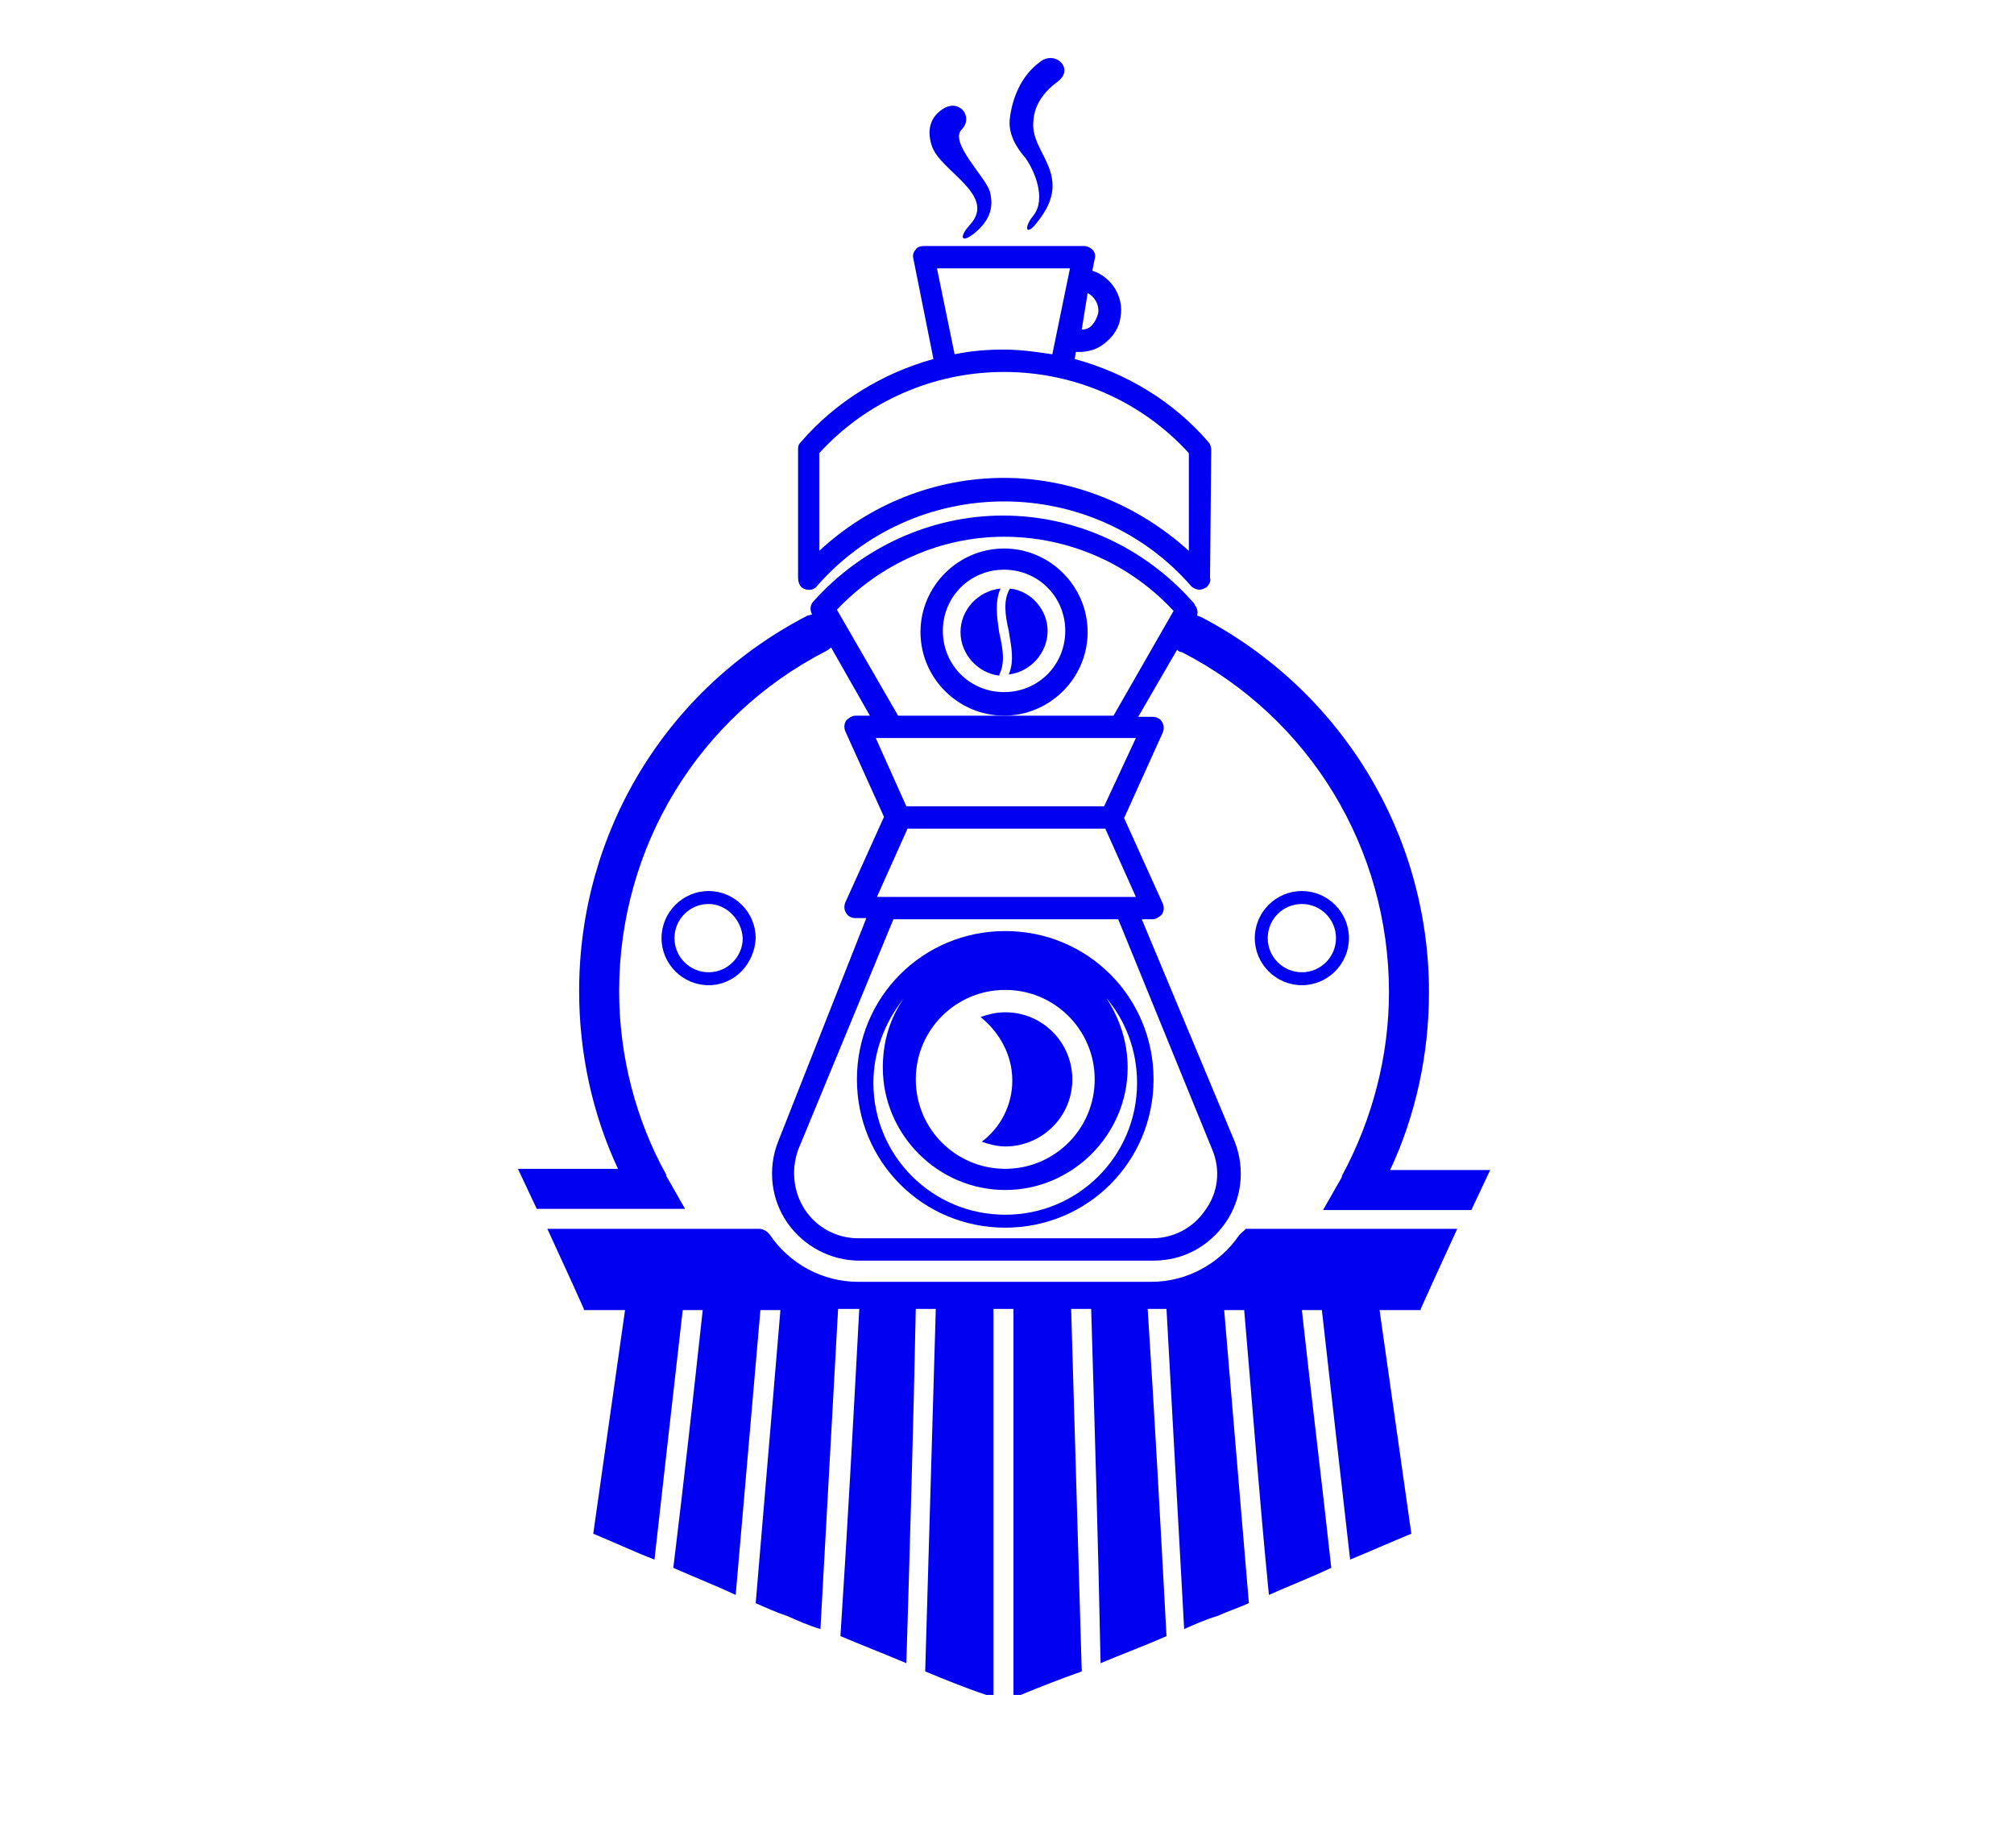 <svg xmlns="http://www.w3.org/2000/svg" xmlns:xlink="http://www.w3.org/1999/xlink" id="Layer_1" x="0px" y="0px" viewBox="0 0 171.1 157" style="enable-background:new 0 0 171.1 157;" xml:space="preserve"><style type="text/css">	.st0{fill:#0100F0;}</style><g>	<g>		<g>			<g>				<path class="st0" d="M110.6,83.7c-2.2,0-4-1.8-4-4s1.8-4,4-4s4,1.8,4,4C114.6,81.9,112.8,83.7,110.6,83.7z M110.6,76.8     c-1.6,0-2.9,1.3-2.9,2.9s1.3,2.9,2.9,2.9s2.9-1.3,2.9-2.9C113.5,78.1,112.2,76.8,110.6,76.8z"></path>			</g>		</g>	</g>	<g>		<g>			<g>				<path class="st0" d="M85.4,79.1c-7,0-12.6,5.6-12.6,12.6s5.6,12.6,12.6,12.6S98,98.7,98,91.7S92.4,79.1,85.4,79.1z M85.4,84.1     c4.2,0,7.6,3.4,7.6,7.6s-3.4,7.6-7.6,7.6s-7.6-3.4-7.6-7.6S81.2,84.1,85.4,84.1z M85.4,103.2c-6.2,0-11.2-5-11.2-11.2     c0-2.7,1-5.2,2.6-7.2c-1.2,1.7-1.8,3.7-1.8,5.9c0,5.7,4.7,10.4,10.4,10.4c5.7,0,10.4-4.7,10.4-10.4c0-2.2-0.7-4.2-1.8-5.9     c1.6,1.9,2.6,4.4,2.6,7.2C96.6,98.2,91.6,103.2,85.4,103.2z"></path>			</g>			<g>				<path class="st0" d="M86,91.8c0,2.1-1,4-2.6,5.2c0.6,0.2,1.3,0.4,2,0.4c3.1,0,5.7-2.5,5.7-5.7c0-3.1-2.5-5.7-5.7-5.7     c-0.8,0-1.5,0.2-2.1,0.4C84.9,87.7,86,89.6,86,91.8z"></path>			</g>		</g>	</g>	<g>		<g>			<g>				<path class="st0" d="M60.2,83.7c-2.2,0-4-1.8-4-4s1.8-4,4-4s4,1.8,4,4C64.1,81.9,62.4,83.7,60.2,83.7z M60.2,76.8     c-1.6,0-2.9,1.3-2.9,2.9s1.3,2.9,2.9,2.9s2.9-1.3,2.9-2.9C63,78.1,61.7,76.8,60.2,76.8z"></path>			</g>		</g>	</g>	<g>		<g>			<g>				<path class="st0" d="M85.3,46.6c-3.9,0-7.1,3.2-7.1,7.1s3.2,7.1,7.1,7.1s7.1-3.2,7.1-7.1S89.2,46.6,85.3,46.6z M85.3,58.8     c-2.9,0-5.2-2.3-5.2-5.2s2.3-5.2,5.2-5.2c2.9,0,5.2,2.3,5.2,5.2S88.2,58.8,85.3,58.8z"></path>			</g>		</g>		<g>			<path class="st0" d="M85.8,50c-0.6,1-0.4,2.3-0.1,3.6c0.2,1.3,0.5,2.5,0,3.7c1.8-0.2,3.3-1.8,3.3-3.7C89,51.8,87.6,50.2,85.8,50z    "></path>		</g>		<g>			<path class="st0" d="M85,50c-1.9,0.2-3.4,1.8-3.4,3.7s1.5,3.5,3.3,3.7v-0.1c0.5-1,0.3-2.2,0-3.5C84.7,52.5,84.5,51.1,85,50z"></path>		</g>	</g>	<g>		<g>			<path class="st0" d="M118.1,99.4c2.2-4.7,3.3-9.9,3.3-15.1c0-13.5-7.5-25.7-19.4-31.9c-0.1,0-0.2-0.1-0.3-0.1    c0.1-0.3,0-0.7-0.2-0.9c0-0.1-0.1-0.2-0.2-0.3c-4.1-4.6-9.9-7.3-16.1-7.3c-6.1,0-12,2.7-16.1,7.3c-0.3,0.3-0.3,0.8-0.1,1.1l0,0    c-0.1,0-0.3,0.1-0.4,0.1c-12,6.2-19.4,18.4-19.4,31.9c0,5.2,1.1,10.4,3.3,15.1H44l1.6,3.4h12.6l-1.6-2.8v-0.1    c-2.6-4.7-4-10.1-4-15.6c0-12.2,6.7-23.3,17.6-28.9c0.2-0.1,0.3-0.2,0.4-0.3l3.3,5.8h-1.2c-0.3,0-0.6,0.2-0.8,0.4    c-0.2,0.3-0.2,0.6-0.1,0.9l3.3,7.3l-3.3,7.3c-0.1,0.3-0.1,0.6,0.1,0.9s0.5,0.4,0.8,0.4h0.9l-7.5,19c-0.9,2.3-0.6,4.9,0.8,6.9    s3.7,3.2,6.1,3.2h25c2.5,0,4.7-1.2,6.1-3.2s1.7-4.6,0.8-6.9L97,78.1h0.9c0.3,0,0.6-0.2,0.8-0.4c0.2-0.3,0.2-0.6,0.1-0.9l-3.3-7.3    l3.3-7.3c0.1-0.3,0.1-0.6-0.1-0.9c-0.2-0.3-0.5-0.4-0.8-0.4h-1.2l3.3-5.7c0.1,0.1,0.2,0.2,0.4,0.2C111.3,61,118,72.1,118,84.3    c0,5.4-1.4,10.8-4,15.6v0.1l-1.6,2.8H125l1.6-3.4H118.1z M103,97.7c0.7,1.7,0.5,3.6-0.6,5.1c-1,1.5-2.7,2.4-4.5,2.4h-25    c-1.8,0-3.5-0.9-4.5-2.4s-1.2-3.4-0.6-5.1l8.1-19.6H95L103,97.7z M96.5,76.2h-0.8l0,0H75.3l0,0h-0.8l2.6-5.8h16.8L96.5,76.2z     M93.8,68.5H77l-2.6-5.8h1.4h19.3h1.4L93.8,68.5z M94.6,60.8H76.3l-5.2-9c3.7-3.9,8.8-6.2,14.2-6.2c5.5,0,10.7,2.3,14.4,6.3    L94.6,60.8z"></path>			<g>				<path class="st0" d="M105.3,104.9c-1.7,2.5-4.5,4-7.5,4H89h-7.3h-8.8c-3,0-5.8-1.5-7.5-4c-0.2-0.3-0.6-0.5-0.9-0.5h-18l2.2,4.8     l0.9,2v0.1h3.5c-0.9,6.3-1.8,12.7-2.7,19c1.7,0.7,3.4,1.5,5.2,2.2c0.8-7.1,1.6-14.2,2.4-21.2l0,0h1.7     c-0.8,7.3-1.6,14.6-2.5,21.9c1.8,0.8,3.6,1.5,5.3,2.3c0.7-8.1,1.4-16.1,2.1-24.2l0,0h1.7c-0.7,8.3-1.4,16.6-2.1,24.9     c0.9,0.4,1.8,0.8,2.7,1.1c0.9,0.4,1.8,0.8,2.8,1.1c0.5-9,1-18.1,1.5-27.2l0,0H73c-0.5,9.3-1,18.6-1.6,27.8     c1.9,0.8,3.7,1.5,5.6,2.3c0.3-10,0.6-20.1,0.8-30.1l0,0h1.7c-0.3,10.3-0.6,20.5-0.9,30.8c1.7,0.7,3.4,1.4,5.2,2h0.6     c0-10.9,0-21.9,0-32.8l0,0h0.3h1.4l0,0l0,0c0,10.9,0,21.9,0,32.8h0.6c1.7-0.7,3.5-1.4,5.2-2c-0.3-10.3-0.6-20.5-0.9-30.8h1.7     l0,0l0,0c0.3,10,0.6,20.1,0.8,30.1c1.9-0.8,3.8-1.5,5.6-2.3c-0.5-9.3-1-18.6-1.6-27.8H99h0.1l0,0l0,0c0.5,9.1,1,18.1,1.5,27.2     c0.9-0.4,1.8-0.8,2.8-1.1c0.9-0.4,1.8-0.7,2.7-1.1c-0.7-8.3-1.4-16.6-2.1-24.9h1.7l0,0l0,0c0.7,8.1,1.3,16.1,2.1,24.2     c1.8-0.8,3.6-1.5,5.3-2.3c-0.8-7.3-1.7-14.6-2.5-21.9h1.7l0,0l0,0c0.8,7.1,1.6,14.2,2.4,21.2c1.7-0.7,3.5-1.5,5.2-2.2     c-0.9-6.3-1.8-12.7-2.7-19h3.5v-0.1l0.9-2l2.2-4.8h-18C105.9,104.4,105.6,104.6,105.3,104.9z"></path>			</g>		</g>		<g>			<path d="M48.8,111.3h0.1H48.8z"></path>		</g>		<g>			<polygon points="121.9,111.3 122,111.3 121.8,111.3    "></polygon>		</g>	</g>	<g>		<path class="st0" d="M82.4,19.1c-1,1.1-0.7,1.6,0.4,0.7s1.7-2,1.3-3.5c-0.3-1.2-3.5-4.2-2.4-5.3c1-1-0.1-2.6-1.5-1.8   c-1.2,0.7-1.5,1.9-1,3.3C80,14.6,84.7,16.6,82.4,19.1z"></path>		<path class="st0" d="M87.8,18.3c-0.9,1.1-0.6,1.8,0.3,0.6c1.2-1.5,1.7-2.9,1-4.7c-0.5-1.3-1.5-2.5-1.3-4c0.1-1.4,1-2.5,2.1-3.3   c1.4-1.1-0.3-2.7-1.6-1.6C86.7,6.5,86,8.4,85.8,10c-0.2,1.4,0.6,2.6,1.3,3.4C87.9,14.5,88.9,16.9,87.8,18.3z"></path>		<path class="st0" d="M102.9,38.2c0-0.2-0.1-0.5-0.2-0.6c-3-3.5-7-5.9-11.4-7.1l0.1-0.6c0.1,0,0.2,0,0.3,0c0.7,0,1.5-0.2,2.1-0.7   c0.8-0.6,1.3-1.4,1.4-2.3c0.3-1.7-0.8-3.4-2.4-3.9l0.2-1c0.1-0.3,0-0.6-0.2-0.8c-0.2-0.2-0.5-0.3-0.7-0.3H78.5   c-0.3,0-0.6,0.1-0.7,0.3c-0.2,0.2-0.3,0.5-0.2,0.8l1.7,8.5C75,31.7,71,34.1,68,37.6c-0.2,0.2-0.2,0.4-0.2,0.6V49c0,0,0,0,0,0.1   c0,0.3,0.1,0.6,0.3,0.8c0.4,0.3,1,0.3,1.3-0.1c4-4.6,9.8-7.2,15.9-7.2s11.9,2.6,15.9,7.2c0.2,0.2,0.5,0.3,0.7,0.3s0.4-0.1,0.6-0.2   c0.2-0.2,0.4-0.5,0.3-0.8V49L102.9,38.2L102.9,38.2z M92.4,24.9c0.6,0.3,1,1,0.9,1.7c-0.1,0.4-0.3,0.8-0.6,1.1   c-0.2,0.2-0.5,0.3-0.8,0.3L92.4,24.9z M90.9,22.8l-1.5,7.3c-1.3-0.2-2.7-0.4-4.1-0.4s-2.8,0.1-4.2,0.4l-1.5-7.3H90.9z M101,46.8   c-4.3-3.9-9.9-6.2-15.7-6.2c-5.8,0-11.4,2.2-15.7,6.2v-8.3c4-4.4,9.7-6.9,15.7-6.9S97,34.1,101,38.5V46.8z"></path>	</g></g></svg>